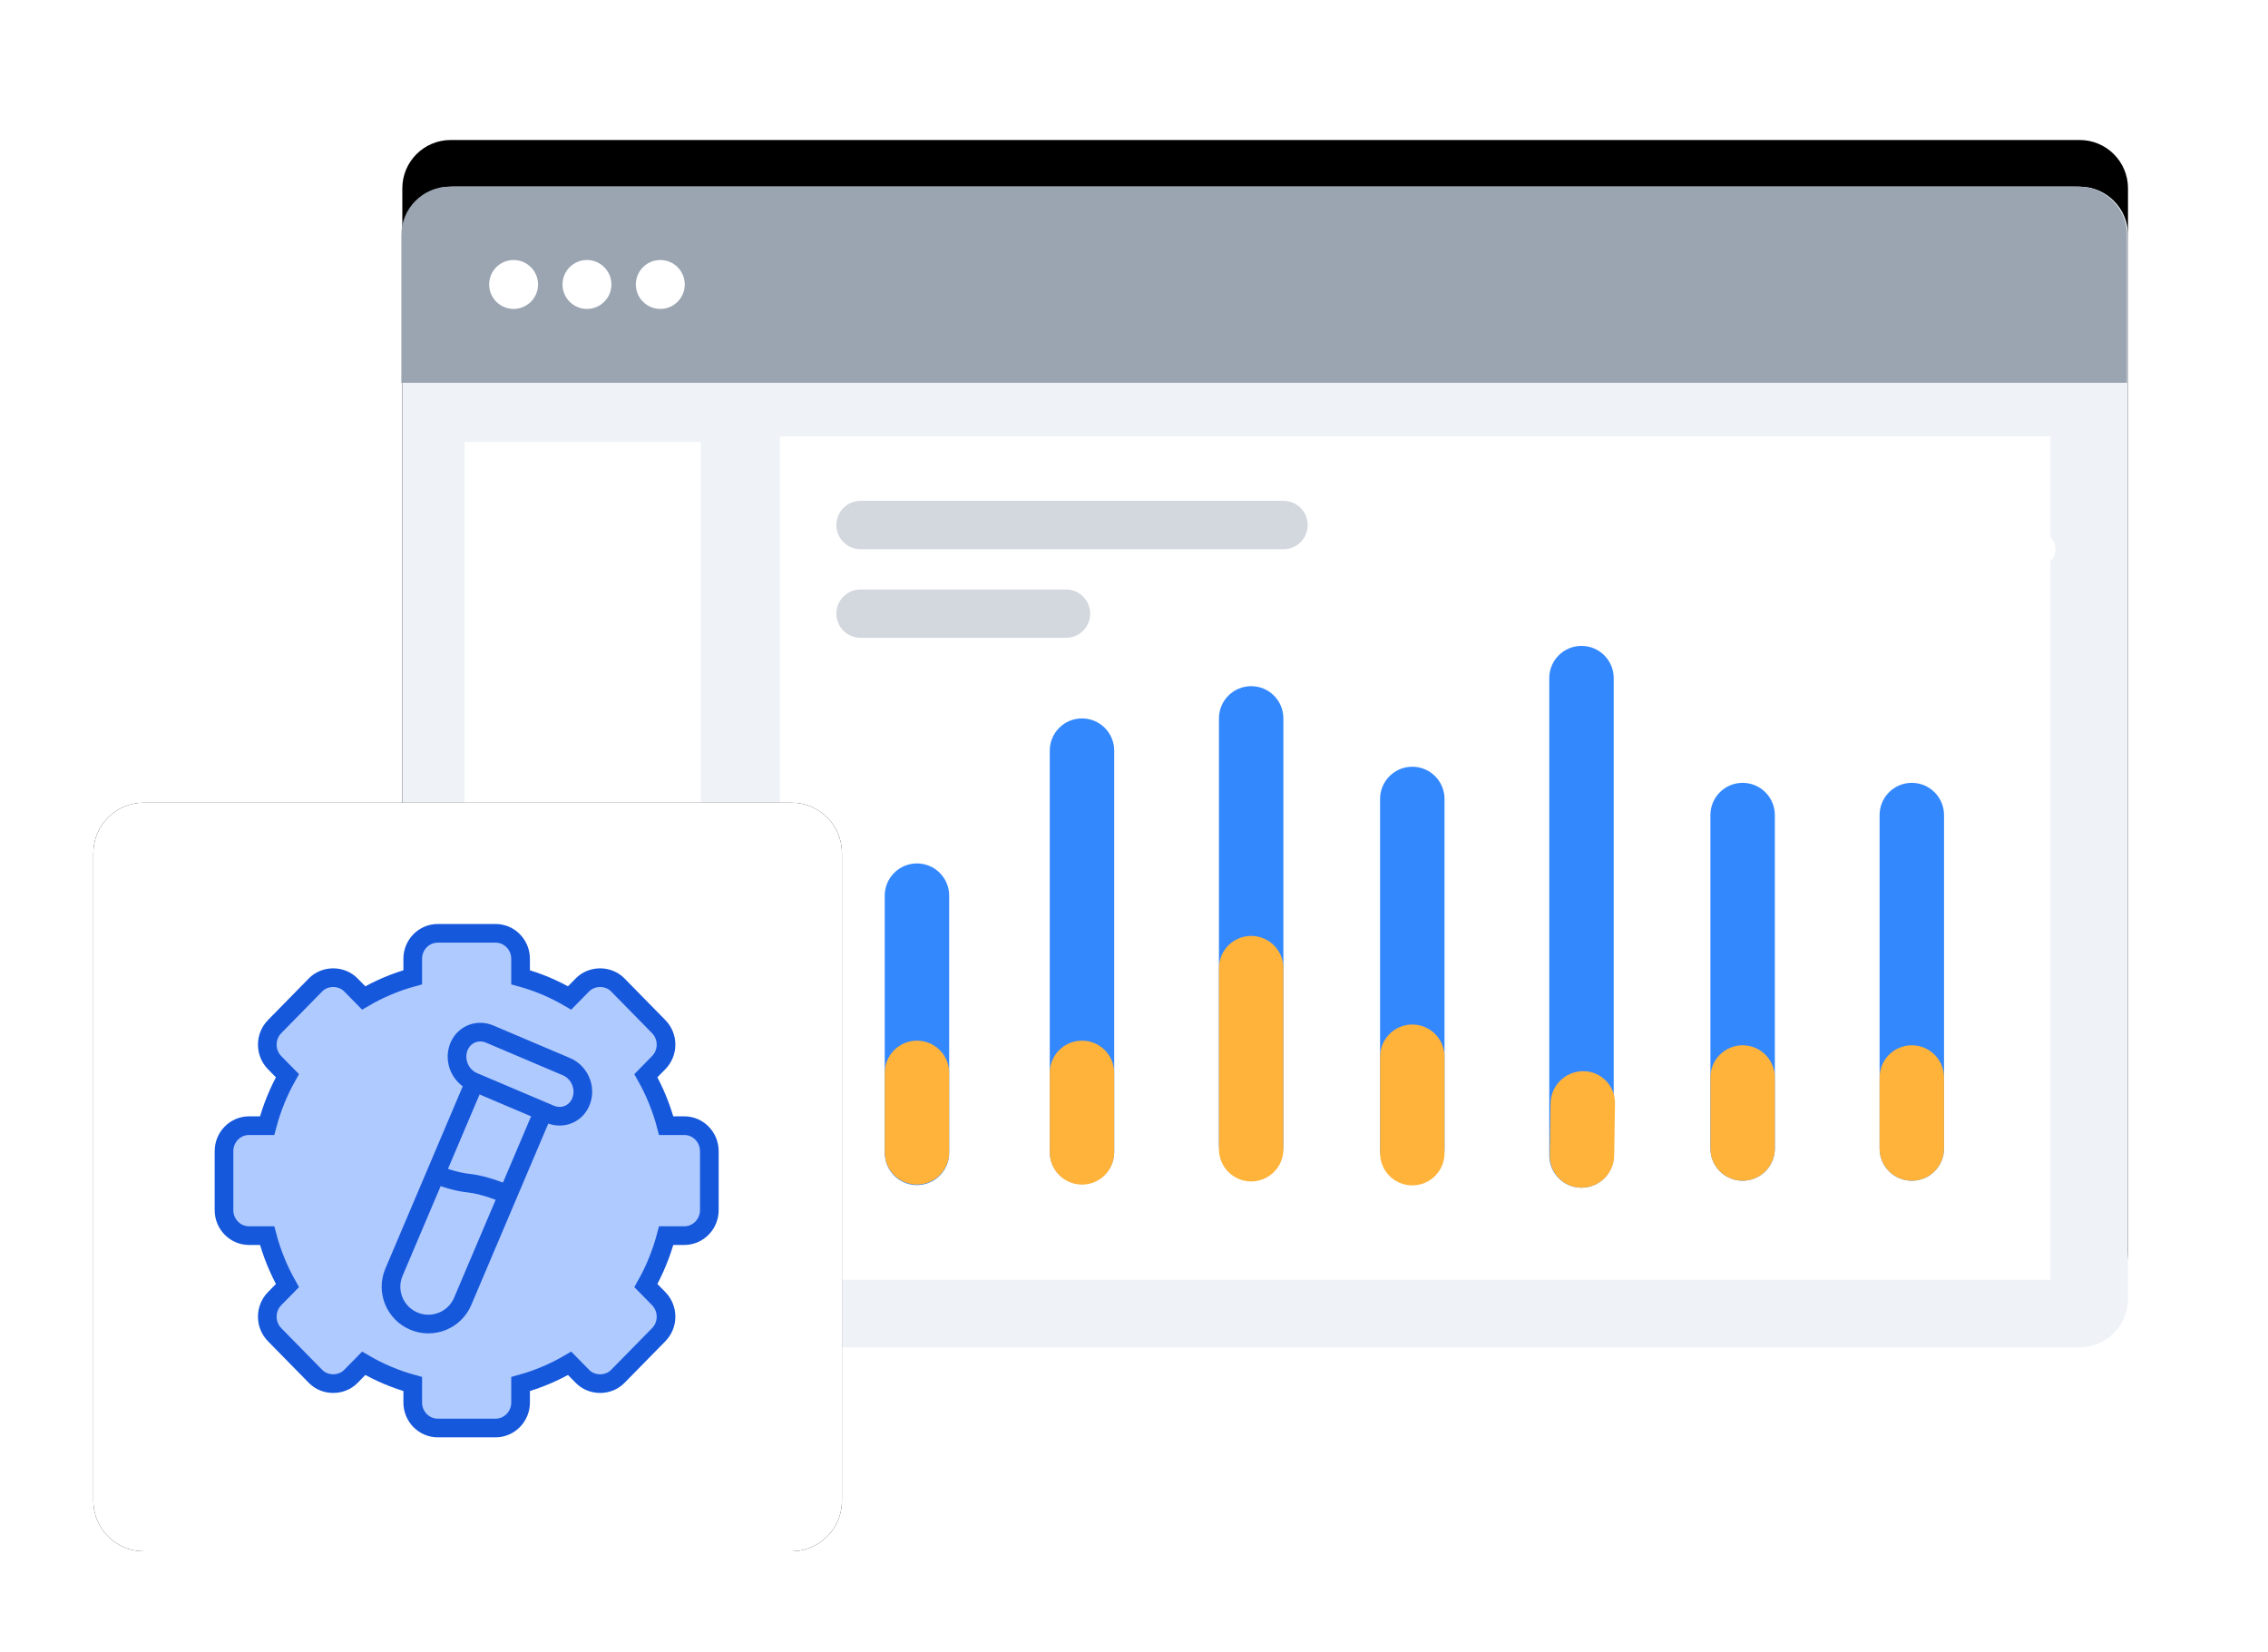 <svg width="243" height="177" viewBox="0 0 243 177" fill="none" xmlns="http://www.w3.org/2000/svg">
<g filter="url(#filter0_d_44_1636)">
<path d="M48.286 20H222.821C225.681 20 228 22.319 228 25.179V139.178C228 142.038 225.681 144.357 222.821 144.357H48.286C45.425 144.357 43.106 142.038 43.106 139.178V25.179C43.106 22.319 45.425 20 48.286 20Z" fill="black"/>
</g>
<path d="M48.286 20H222.821C225.681 20 228 22.319 228 25.179V139.178C228 142.038 225.681 144.357 222.821 144.357H48.286C45.425 144.357 43.106 142.038 43.106 139.178V25.179C43.106 22.319 45.425 20 48.286 20Z" fill="#EFF3F8"/>
<path fill-rule="evenodd" clip-rule="evenodd" d="M48.179 20H222.715C225.575 20 227.894 22.319 227.894 25.179V41.015H43V25.179C43 22.319 45.319 20 48.179 20Z" fill="#9BA5B2"/>
<path d="M54.821 33.135C56.272 33.135 57.447 31.959 57.447 30.508C57.447 29.057 56.272 27.881 54.821 27.881C53.37 27.881 52.194 29.057 52.194 30.508C52.194 31.959 53.37 33.135 54.821 33.135Z" fill="white"/>
<path d="M62.702 33.135C64.152 33.135 65.328 31.959 65.328 30.508C65.328 29.057 64.152 27.881 62.702 27.881C61.251 27.881 60.075 29.057 60.075 30.508C60.075 31.959 61.251 33.135 62.702 33.135Z" fill="white"/>
<path d="M70.582 33.135C72.033 33.135 73.209 31.959 73.209 30.508C73.209 29.057 72.033 27.881 70.582 27.881C69.131 27.881 67.955 29.057 67.955 30.508C67.955 31.959 69.131 33.135 70.582 33.135Z" fill="white"/>
<path d="M83.57 46.759H219.682V137.124H83.57V46.759Z" fill="white"/>
<mask id="mask0_44_1636" style="mask-type:luminance" maskUnits="userSpaceOnUse" x="83" y="46" width="137" height="92">
<path d="M83.57 46.759H219.682V137.124H83.57V46.759Z" fill="white"/>
</mask>
<g mask="url(#mask0_44_1636)">
<path d="M112.474 80.425C112.474 78.519 114.02 76.973 115.927 76.973C117.834 76.973 119.38 78.519 119.38 80.425V123.408C119.38 125.315 117.834 126.861 115.927 126.861C114.02 126.861 112.474 125.315 112.474 123.408V80.425Z" fill="#3488FE"/>
<path d="M112.474 114.953C112.474 113.046 114.02 111.5 115.927 111.5C117.834 111.5 119.38 113.046 119.38 114.953V123.467C119.38 125.374 117.834 126.92 115.927 126.92C114.02 126.92 112.474 125.374 112.474 123.467V114.953Z" fill="#FFB33A"/>
<path fill-rule="evenodd" clip-rule="evenodd" d="M186.709 83.877C184.802 83.877 183.257 85.423 183.257 87.33V123.056C183.257 124.963 184.802 126.509 186.709 126.509C188.616 126.509 190.162 124.963 190.162 123.056V87.33C190.162 85.423 188.616 83.877 186.709 83.877Z" fill="#3488FE"/>
<path fill-rule="evenodd" clip-rule="evenodd" d="M204.836 83.877C202.929 83.877 201.384 85.423 201.384 87.33V123.056C201.384 124.963 202.929 126.509 204.836 126.509C206.743 126.509 208.289 124.963 208.289 123.056V87.33C208.289 85.423 206.743 83.877 204.836 83.877Z" fill="#3488FE"/>
<path d="M183.257 115.449C183.257 113.542 184.802 111.996 186.709 111.996C188.616 111.996 190.162 113.542 190.162 115.449V123.056C190.162 124.963 188.616 126.509 186.709 126.509C184.802 126.509 183.257 124.963 183.257 123.056V115.449Z" fill="#FFB33A"/>
<path d="M201.384 115.449C201.384 113.542 202.929 111.996 204.836 111.996C206.743 111.996 208.289 113.542 208.289 115.449V123.056C208.289 124.963 206.743 126.509 204.836 126.509C202.929 126.509 201.384 124.963 201.384 123.056V115.449Z" fill="#FFB33A"/>
<path d="M147.865 85.603C147.865 83.696 149.411 82.15 151.318 82.15C153.225 82.15 154.771 83.696 154.771 85.603V123.143C154.771 125.05 153.225 126.596 151.318 126.596C149.411 126.596 147.865 125.05 147.865 123.143V85.603Z" fill="#3488FE"/>
<path d="M147.865 113.225C147.865 111.318 149.411 109.772 151.318 109.772C153.225 109.772 154.771 111.318 154.771 113.225V123.554C154.771 125.461 153.225 127.006 151.318 127.006C149.411 127.006 147.865 125.461 147.865 123.554V113.225Z" fill="#FFB33A"/>
<path d="M165.992 72.657C165.992 70.75 167.538 69.204 169.445 69.204C171.352 69.204 172.898 70.75 172.898 72.657V123.803C172.898 125.71 171.352 127.256 169.445 127.256C167.538 127.256 165.992 125.71 165.992 123.803V72.657Z" fill="#3488FE"/>
<path fill-rule="evenodd" clip-rule="evenodd" d="M169.633 114.77C167.718 114.77 166.158 116.307 166.129 118.222L166.045 123.803C166.016 125.681 167.516 127.227 169.394 127.255C169.411 127.255 169.428 127.255 169.445 127.255C171.361 127.255 172.921 125.718 172.95 123.803L173.034 118.222C173.063 116.344 171.563 114.798 169.685 114.77C169.668 114.77 169.651 114.77 169.633 114.77Z" fill="#FFB33A"/>
<path d="M130.602 76.972C130.602 75.065 132.148 73.519 134.055 73.519C135.961 73.519 137.507 75.065 137.507 76.972V122.676C137.507 124.583 135.961 126.129 134.055 126.129C132.148 126.129 130.602 124.583 130.602 122.676V76.972Z" fill="#3488FE"/>
<path d="M130.602 103.731C130.602 101.824 132.148 100.278 134.055 100.278C135.961 100.278 137.507 101.824 137.507 103.731V123.13C137.507 125.037 135.961 126.583 134.055 126.583C132.148 126.583 130.602 125.037 130.602 123.13V103.731Z" fill="#FFB33A"/>
<path d="M94.793 95.963C94.793 94.056 96.338 92.51 98.246 92.51C100.152 92.51 101.698 94.056 101.698 95.963V123.525C101.698 125.432 100.152 126.978 98.246 126.978C96.338 126.978 94.793 125.432 94.793 123.525V95.963Z" fill="#3488FE"/>
<path d="M94.793 114.953C94.793 113.046 96.338 111.5 98.246 111.5C100.152 111.5 101.698 113.046 101.698 114.953V123.467C101.698 125.374 100.152 126.92 98.246 126.92C96.338 126.92 94.793 125.374 94.793 123.467V114.953Z" fill="#FFB33A"/>
</g>
<mask id="mask1_44_1636" style="mask-type:luminance" maskUnits="userSpaceOnUse" x="83" y="46" width="137" height="92">
<path d="M83.57 46.759H219.682V137.124H83.57V46.759Z" fill="white"/>
</mask>
<g mask="url(#mask1_44_1636)">
<path fill-rule="evenodd" clip-rule="evenodd" d="M92.202 53.664H137.52C138.95 53.664 140.11 54.824 140.11 56.254C140.11 57.684 138.95 58.843 137.52 58.843H92.202C90.772 58.843 89.613 57.684 89.613 56.254C89.613 54.824 90.772 53.664 92.202 53.664Z" fill="#D3D7DE"/>
</g>
<mask id="mask2_44_1636" style="mask-type:luminance" maskUnits="userSpaceOnUse" x="83" y="46" width="137" height="92">
<path d="M83.57 46.759H219.682V137.124H83.57V46.759Z" fill="white"/>
</mask>
<g mask="url(#mask2_44_1636)">
<path fill-rule="evenodd" clip-rule="evenodd" d="M92.202 63.16H114.214C115.644 63.16 116.803 64.32 116.803 65.75C116.803 67.18 115.644 68.339 114.214 68.339H92.202C90.772 68.339 89.613 67.18 89.613 65.75C89.613 64.32 90.772 63.16 92.202 63.16Z" fill="#D3D7DE"/>
</g>
<path d="M49.776 47.349H75.079V137.716H49.776V47.349Z" fill="white"/>
<path d="M212.093 60.666C213.091 60.666 213.9 59.856 213.9 58.858C213.9 57.86 213.091 57.051 212.093 57.051C211.095 57.051 210.286 57.86 210.286 58.858C210.286 59.856 211.095 60.666 212.093 60.666Z" fill="white"/>
<path d="M218.419 60.666C219.417 60.666 220.226 59.856 220.226 58.858C220.226 57.86 219.417 57.051 218.419 57.051C217.42 57.051 216.611 57.86 216.611 58.858C216.611 59.856 217.42 60.666 218.419 60.666Z" fill="white"/>
<path fill-rule="evenodd" clip-rule="evenodd" d="M48.647 20H222.227C225.213 20 227.634 22.421 227.634 25.407V40.958H43.239V25.407C43.239 22.421 45.66 20 48.647 20Z" fill="#9BA5B2"/>
<path d="M55.028 33.099C56.475 33.099 57.648 31.926 57.648 30.479C57.648 29.032 56.475 27.859 55.028 27.859C53.582 27.859 52.409 29.032 52.409 30.479C52.409 31.926 53.582 33.099 55.028 33.099Z" fill="white"/>
<path d="M62.888 33.099C64.335 33.099 65.508 31.926 65.508 30.479C65.508 29.032 64.335 27.859 62.888 27.859C61.441 27.859 60.268 29.032 60.268 30.479C60.268 31.926 61.441 33.099 62.888 33.099Z" fill="white"/>
<path d="M70.747 33.099C72.194 33.099 73.367 31.926 73.367 30.479C73.367 29.032 72.194 27.859 70.747 27.859C69.3 27.859 68.127 29.032 68.127 30.479C68.127 31.926 69.3 33.099 70.747 33.099Z" fill="white"/>
<g filter="url(#filter1_d_44_1636)">
<path d="M84.802 86H15.407C12.421 86 10 88.421 10 91.407V160.802C10 163.789 12.421 166.21 15.407 166.21H84.802C87.789 166.21 90.21 163.789 90.21 160.802V91.407C90.21 88.421 87.789 86 84.802 86Z" fill="black"/>
</g>
<path d="M84.802 86H15.407C12.421 86 10 88.421 10 91.407V160.802C10 163.789 12.421 166.21 15.407 166.21H84.802C87.789 166.21 90.21 163.789 90.21 160.802V91.407C90.21 88.421 87.789 86 84.802 86Z" fill="white"/>
<path fill-rule="evenodd" clip-rule="evenodd" d="M71.378 120.608C70.883 118.731 70.153 116.937 69.202 115.254L70.575 113.855C71.081 113.339 71.36 112.653 71.36 111.925C71.36 111.196 71.081 110.511 70.575 109.997L66.19 105.526C65.179 104.496 63.417 104.494 62.404 105.526L61.03 106.924C59.378 105.955 57.617 105.213 55.777 104.708V102.728C55.777 101.221 54.576 100 53.1 100H46.898C45.422 100 44.222 101.221 44.222 102.728V104.708C42.382 105.213 40.62 105.955 38.967 106.924L37.593 105.526C36.581 104.494 34.818 104.496 33.807 105.526L29.422 109.997C28.917 110.511 28.639 111.197 28.639 111.925C28.639 112.655 28.917 113.339 29.422 113.857L30.795 115.254C29.845 116.937 29.114 118.731 28.62 120.608H26.677C25.201 120.608 24 121.834 24 123.339V129.659C24 131.163 25.201 132.389 26.677 132.389H28.62C29.116 134.262 29.845 136.06 30.797 137.743L29.423 139.142C28.917 139.658 28.639 140.345 28.639 141.075C28.639 141.804 28.917 142.487 29.423 143.003L33.807 147.471C34.819 148.503 36.583 148.506 37.595 147.471L38.968 146.072C40.622 147.042 42.382 147.784 44.222 148.291V150.274C44.222 151.776 45.422 153 46.9 153H53.1C54.576 153 55.777 151.776 55.777 150.274V148.291C57.617 147.784 59.378 147.042 61.032 146.072L62.405 147.471C63.417 148.506 65.179 148.503 66.192 147.471L70.577 143.003C71.081 142.487 71.36 141.804 71.36 141.075C71.36 140.345 71.081 139.659 70.577 139.142L69.203 137.743C70.153 136.06 70.884 134.262 71.38 132.389H73.322C74.799 132.389 76 131.163 76 129.659V123.339C75.999 121.834 74.798 120.608 73.322 120.608H71.378Z" fill="#AFCAFF" stroke="#1658DC" stroke-width="2"/>
<path fill-rule="evenodd" clip-rule="evenodd" d="M51.942 113.385L59.303 116.51L49.571 139.437C48.711 141.464 46.361 142.406 44.333 141.545C42.3 140.682 41.35 138.339 42.21 136.312L51.942 113.385Z" fill="#AFCAFF" stroke="#1658DC" stroke-width="2"/>
<path d="M46.866 125.893C46.866 125.893 48.621 126.613 50.239 126.771C51.857 126.929 54.042 127.832 54.042 127.832" stroke="#1658DC" stroke-width="2" stroke-linecap="round" stroke-linejoin="round"/>
<path fill-rule="evenodd" clip-rule="evenodd" d="M49.117 112.295C49.6 110.887 51.092 110.212 52.47 110.797L60.692 114.287C62.061 114.869 62.783 116.471 62.297 117.889C61.815 119.298 60.323 119.972 58.944 119.387L50.723 115.897C49.353 115.316 48.631 113.713 49.117 112.295Z" fill="#AFCAFF" stroke="#1658DC" stroke-width="2"/>
<defs>
<filter id="filter0_d_44_1636" x="28.106" y="0" width="214.894" height="154.357" filterUnits="userSpaceOnUse" color-interpolation-filters="sRGB">
<feFlood flood-opacity="0" result="BackgroundImageFix"/>
<feColorMatrix in="SourceAlpha" type="matrix" values="0 0 0 0 0 0 0 0 0 0 0 0 0 0 0 0 0 0 127 0" result="hardAlpha"/>
<feOffset dy="-5"/>
<feGaussianBlur stdDeviation="7.5"/>
<feColorMatrix type="matrix" values="0 0 0 0 0.29 0 0 0 0 0.325 0 0 0 0 0.384 0 0 0 0.25 0"/>
<feBlend mode="normal" in2="BackgroundImageFix" result="effect1_dropShadow_44_1636"/>
<feBlend mode="normal" in="SourceGraphic" in2="effect1_dropShadow_44_1636" result="shape"/>
</filter>
<filter id="filter1_d_44_1636" x="0" y="76" width="100.21" height="100.21" filterUnits="userSpaceOnUse" color-interpolation-filters="sRGB">
<feFlood flood-opacity="0" result="BackgroundImageFix"/>
<feColorMatrix in="SourceAlpha" type="matrix" values="0 0 0 0 0 0 0 0 0 0 0 0 0 0 0 0 0 0 127 0" result="hardAlpha"/>
<feOffset/>
<feGaussianBlur stdDeviation="5"/>
<feColorMatrix type="matrix" values="0 0 0 0 0.289 0 0 0 0 0.327 0 0 0 0 0.383 0 0 0 0.25 0"/>
<feBlend mode="normal" in2="BackgroundImageFix" result="effect1_dropShadow_44_1636"/>
<feBlend mode="normal" in="SourceGraphic" in2="effect1_dropShadow_44_1636" result="shape"/>
</filter>
</defs>
</svg>
